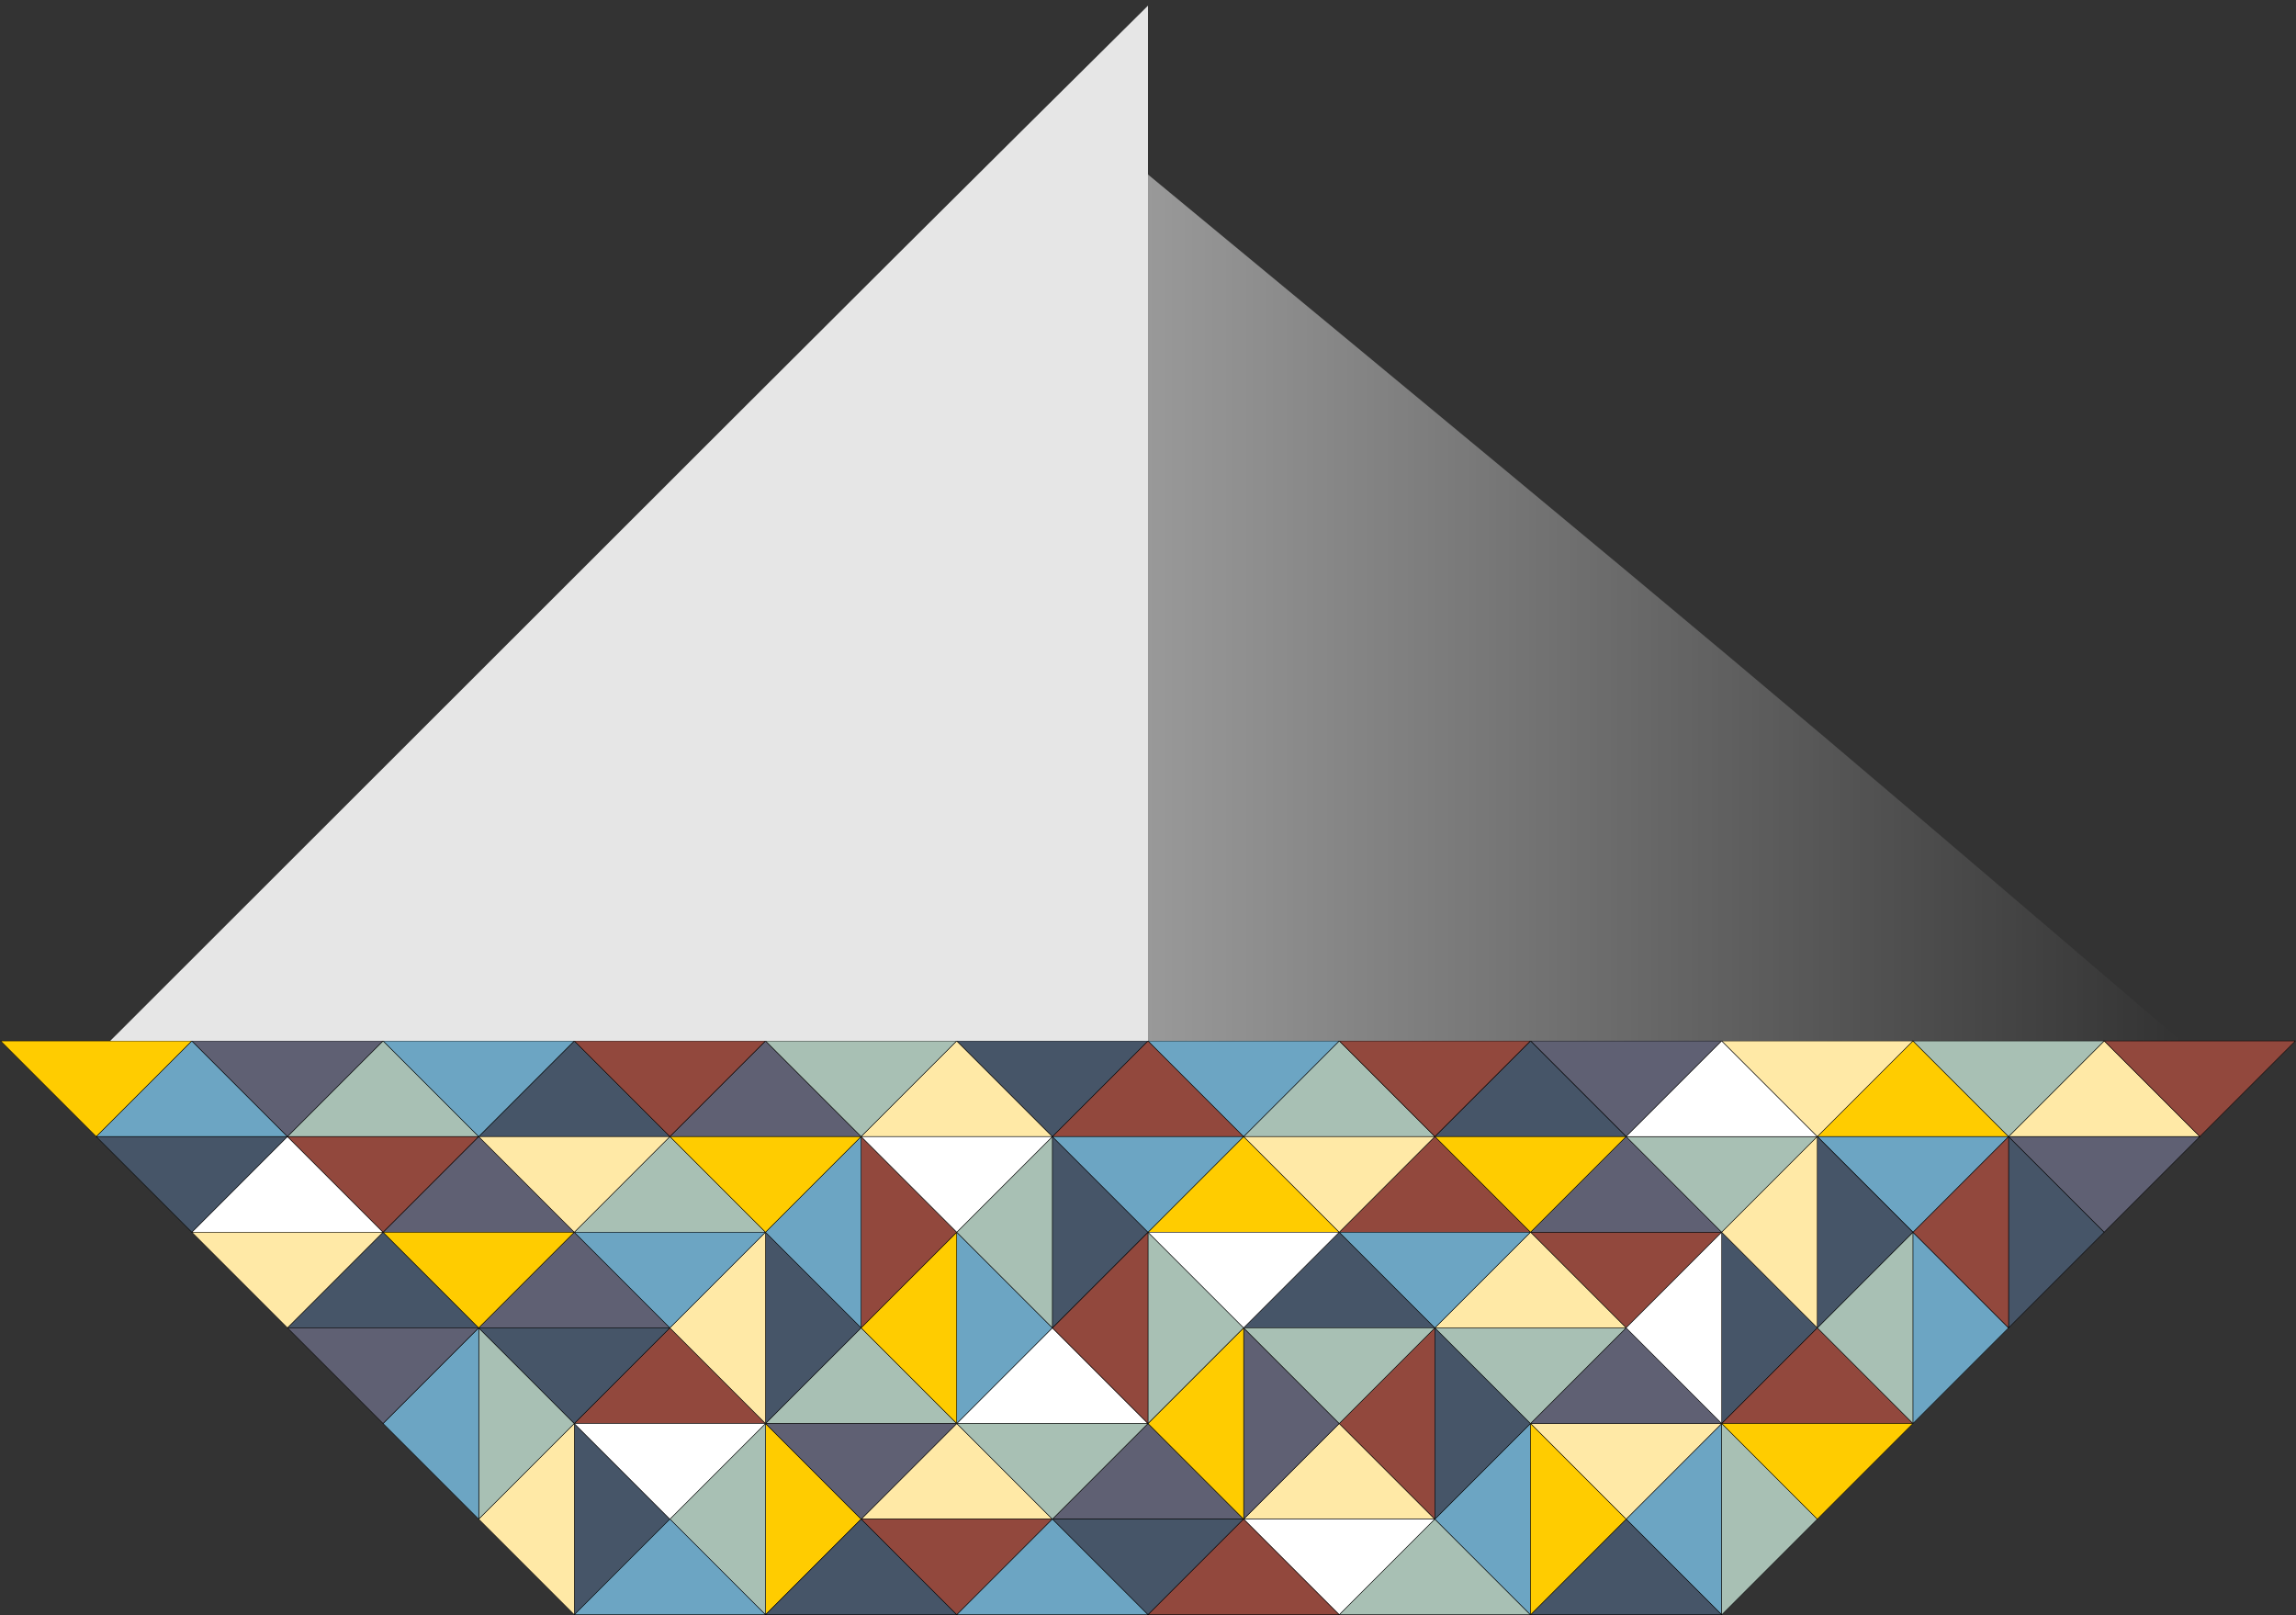 <?xml version="1.0" encoding="UTF-8"?>
<svg id="SVGRoot" width="488.62mm" height="343.67mm" version="1.1" viewBox="0 0 488.62 343.67" xmlns="http://www.w3.org/2000/svg" xmlns:cc="http://creativecommons.org/ns#" xmlns:dc="http://purl.org/dc/elements/1.1/" xmlns:osb="http://www.openswatchbook.org/uri/2009/osb" xmlns:rdf="http://www.w3.org/1999/02/22-rdf-syntax-ns#" xmlns:xlink="http://www.w3.org/1999/xlink">
 <rect x="0" y="0" width="488.62" height="343.67" fill="#333333" stroke="none"/>
 <defs>
  <linearGradient id="linearGradient3073" x1="244.78" x2="464.59" y1="132.02" y2="132.02" gradientUnits="userSpaceOnUse">
   <stop stop-color="#999" offset="0"/>
   <stop stop-color="#999" stop-opacity="0" offset="1"/>
  </linearGradient>
 </defs>
 <g transform="translate(-.471 -2.725)">
  <g stroke="#000" stroke-width=".1">
   <path d="m183.73 325.93 20.349-20.349 20.349 20.349c-19.668-9e-3 -19.425-9e-3 -40.698 1e-5z" fill="#ffe9a6"/>
   <path d="m224.43 325.93-20.349 20.349-20.349-20.349c19.668 9e-3 19.425 9e-3 40.698 0z" fill="#aa4e40" fill-opacity=".8"/>
   <path d="m224.43 325.93 20.349-20.349 20.349 20.349c-19.668-9e-3 -19.425-9e-3 -40.698 1e-5z" fill="#6a6c83" fill-opacity=".8"/>
  </g>
  <g stroke="#000" stroke-width=".1">
   <path d="m265.13 325.93-20.349 20.349-20.349-20.349c19.668 9e-3 19.425 9e-3 40.698 0z" fill="#465568"/>
   <path d="m265.13 325.93 20.349-20.349 20.349 20.349c-19.667-9e-3 -19.425-9e-3 -40.698 1e-5z" fill="#ffe9a6"/>
   <path d="m305.83 325.93-20.349 20.349-20.349-20.349c19.667 9e-3 19.425 9e-3 40.698 0z" fill="#fff"/>
  </g>
  <path d="m244.78 346.27 20.349-20.349 20.349 20.349c-19.667-9e-3 -19.425-9e-3 -40.698 1e-5z" fill="#aa4e40" fill-opacity=".8" stroke="#000" stroke-width=".1"/>
  <g stroke="#000" stroke-width=".1">
   <path d="m204.08 346.27 20.349-20.349 20.349 20.349c-19.668-9e-3 -19.425-9e-3 -40.698 1e-5z" fill="#6ca5c3"/>
   <path d="m163.38 305.58 20.349 20.349-20.349 20.349c9e-3 -19.668 9e-3 -19.425-1e-5 -40.698z" fill="#fc0"/>
   <path d="m163.38 346.27-20.349-20.349 20.349-20.349c-9e-3 19.668-9e-3 19.425 1e-5 40.698z" fill="#a8c0b4"/>
  </g>
  <path d="m305.83 325.93-20.349-20.349 20.349-20.349c-9e-3 19.668-9e-3 19.425 1e-5 40.698z" fill="#aa4e40" fill-opacity=".8" stroke="#000" stroke-width=".1"/>
  <g stroke="#000" stroke-width=".1">
   <path d="m366.88 264.88 20.349 20.349-20.349 20.349c9e-3 -19.668 9e-3 -19.425-1e-5 -40.698z" fill="#465568"/>
   <path d="m163.38 346.27 20.349-20.349 20.349 20.349c-19.668-9e-3 -19.425-9e-3 -40.698 1e-5z" fill="#465568"/>
   <path d="m285.48 346.27 20.349-20.349 20.349 20.349c-19.668-9e-3 -19.425-9e-3 -40.698 1e-5z" fill="#a8c0b4"/>
   <path d="m122.69 305.58 20.349 20.349-20.349 20.349c9e-3 -19.668 9e-3 -19.425-1e-5 -40.698z" fill="#465568"/>
   <path d="m122.69 346.27-20.349-20.349 20.349-20.349c-9e-3 19.668-9e-3 19.425 1e-5 40.698z" fill="#ffe9a6"/>
   <path d="m366.88 346.27-20.349-20.349 20.349-20.349c-9e-3 19.668-9e-3 19.425 1e-5 40.698z" fill="#6ca5c3"/>
   <path d="m366.88 305.58 20.349 20.349-20.349 20.349c9e-3 -19.668 9e-3 -19.425-1e-5 -40.698z" fill="#a8c0b4"/>
   <path d="m122.69 346.27 20.349-20.349 20.349 20.349c-19.668-9e-3 -19.425-9e-3 -40.698 1e-5z" fill="#6ca5c3"/>
   <path d="m326.18 346.27 20.349-20.349 20.349 20.349c-19.668-9e-3 -19.425-9e-3 -40.698 1e-5z" fill="#465568"/>
   <path d="m366.88 305.58-20.349 20.349-20.349-20.349c19.667 9e-3 19.425 9e-3 40.698 0z" fill="#ffe9a6"/>
  </g>
  <g stroke="#000" stroke-width=".1">
   <path d="m366.88 264.88-20.349 20.349-20.349-20.349c19.667 9e-3 19.425 9e-3 40.698 0z" fill="#aa4e40" fill-opacity=".8"/>
   <path d="m326.18 346.27-20.349-20.349 20.349-20.349c-9e-3 19.668-9e-3 19.425 1e-5 40.698z" fill="#6ca5c3"/>
   <path d="m326.18 305.58 20.349 20.349-20.349 20.349c9e-3 -19.668 9e-3 -19.425-1e-5 -40.698z" fill="#fc0"/>
   <path d="m366.88 305.58-20.349-20.349 20.349-20.349c-9e-3 19.668-9e-3 19.425 1e-5 40.698z" fill="none"/>
   <path d="m326.18 305.58 20.349-20.349 20.349 20.349c-19.667-9e-3 -19.425-9e-3 -40.698 1e-5z" fill="#6a6c83" fill-opacity=".8"/>
   <path d="m305.83 285.23 20.349 20.349-20.349 20.349c9e-3 -19.668 9e-3 -19.425-1e-5 -40.698z" fill="#465568"/>
   <path d="m326.18 264.88 20.349-20.349 20.349 20.349c-19.667-9e-3 -19.425-9e-3 -40.698 1e-5z" fill="#6a6c83" fill-opacity=".8"/>
   <path d="m366.88 224.18-20.349 20.349-20.349-20.349c19.667 9e-3 19.425 9e-3 40.698 0z" fill="#6a6c83" fill-opacity=".8"/>
   <path d="m387.22 244.53-20.349 20.349-20.349-20.349c19.667 9e-3 19.425 9e-3 40.698 0z" fill="#a8c0b4"/>
   <path d="m346.53 244.53 20.349-20.349 20.349 20.349c-19.667-9e-3 -19.425-9e-3 -40.698 1e-5z" fill="#fff"/>
   <path d="m346.53 285.23-20.349 20.349-20.349-20.349c19.667 9e-3 19.425 9e-3 40.698 0z" fill="#a8c0b4"/>
   <path d="m305.83 285.23 20.349-20.349 20.349 20.349c-19.667-9e-3 -19.425-9e-3 -40.698 1e-5z" fill="#ffe9a6"/>
   <path d="m265.13 285.23 20.349 20.349-20.349 20.349c9e-3 -19.668 9e-3 -19.425-1e-5 -40.698z" fill="#6a6c83" fill-opacity=".8"/>
  </g>
  <g stroke="#000" stroke-width=".1">
   <path d="m265.13 325.93-20.349-20.349 20.349-20.349c-9e-3 19.668-9e-3 19.425 1e-5 40.698z" fill="#fc0"/>
   <path d="m265.13 285.23 20.349-20.349 20.349 20.349c-19.668-9e-3 -19.425-9e-3 -40.698 1e-5z" fill="#465568"/>
   <path d="m305.83 285.23-20.349 20.349-20.349-20.349c19.668 9e-3 19.425 9e-3 40.698 0z" fill="#a8c0b4"/>
  </g>
  <path d="m285.48 264.88 20.349-20.349 20.349 20.349c-19.668-9e-3 -19.425-9e-3 -40.698 1e-5z" fill="#aa4e40" fill-opacity=".8" stroke="#000" stroke-width=".1"/>
  <g stroke="#000" stroke-width=".1">
   <path d="m326.18 264.88-20.349 20.349-20.349-20.349c19.668 9e-3 19.425 9e-3 40.698 0z" fill="#6ca5c3"/>
   <path d="m305.83 244.53 20.349-20.349 20.349 20.349c-19.668-9e-3 -19.425-9e-3 -40.698 1e-5z" fill="#465568"/>
   <path d="m346.53 244.53-20.349 20.349-20.349-20.349c19.668 9e-3 19.425 9e-3 40.698 0z" fill="#fc0"/>
  </g>
  <g stroke="#000" stroke-width=".1">
   <path d="m204.08 305.58 20.349-20.349 20.349 20.349c-19.668-9e-3 -19.425-9e-3 -40.698 1e-5z" fill="#fff"/>
   <path d="m244.78 305.58-20.349 20.349-20.349-20.349c19.668 9e-3 19.425 9e-3 40.698 0z" fill="#a8c0b4"/>
   <path d="m244.78 264.88 20.349 20.349-20.349 20.349c9e-3 -19.668 9e-3 -19.425-1e-5 -40.698z" fill="#a8c0b4"/>
   <path d="m244.78 305.58-20.349-20.349 20.349-20.349c-9e-3 19.668-9e-3 19.425 1e-5 40.698z" fill="#aa4e40" fill-opacity=".8"/>
   <path d="m244.78 264.88 20.349-20.349 20.349 20.349c-19.668-9e-3 -19.425-9e-3 -40.698 1e-5z" fill="#fc0"/>
   <path d="m285.48 264.88-20.349 20.349-20.349-20.349c19.668 9e-3 19.425 9e-3 40.698 0z" fill="#fff"/>
  </g>
  <g stroke="#000" stroke-width=".1">
   <path d="m265.13 244.53 20.349-20.349 20.349 20.349c-19.668-9e-3 -19.425-9e-3 -40.698 1e-5z" fill="#a8c0b4"/>
   <path d="m305.83 244.53-20.349 20.349-20.349-20.349c19.668 9e-3 19.425 9e-3 40.698 0z" fill="#ffe9a6"/>
   <path d="m163.38 305.58 20.349-20.349 20.349 20.349c-19.668-9e-3 -19.425-9e-3 -40.698 1e-5z" fill="#a8c0b4"/>
  </g>
  <path d="m204.08 305.58-20.349 20.349-20.349-20.349c19.668 9e-3 19.425 9e-3 40.698 0z" fill="#6a6c83" fill-opacity=".8" stroke="#000" stroke-width=".1"/>
  <g stroke="#000" stroke-width=".1">
   <path d="m204.08 264.88 20.349 20.349-20.349 20.349c9e-3 -19.668 9e-3 -19.425-1e-5 -40.698z" fill="#6ca5c3"/>
   <path d="m204.08 305.58-20.349-20.349 20.349-20.349c-9e-3 19.668-9e-3 19.425 1e-5 40.698z" fill="#fc0"/>
   <path d="m224.43 244.53 20.349 20.349-20.349 20.349c9e-3 -19.668 9e-3 -19.425-1e-5 -40.698z" fill="#465568"/>
   <path d="m224.43 285.23-20.349-20.349 20.349-20.349c-9e-3 19.668-9e-3 19.425 1e-5 40.698z" fill="#a8c0b4"/>
  </g>
  <g stroke="#000" stroke-width=".1">
   <path d="m224.43 244.53 20.349-20.349 20.349 20.349c-19.668-9e-3 -19.425-9e-3 -40.698 1e-5z" fill="#aa4e40" fill-opacity=".8"/>
   <path d="m265.13 244.53-20.349 20.349-20.349-20.349c19.668 9e-3 19.425 9e-3 40.698 0z" fill="#6ca5c3"/>
   <path d="m122.69 305.58 20.349-20.349 20.349 20.349c-19.668-9e-3 -19.425-9e-3 -40.698 1e-5z" fill="#aa4e40" fill-opacity=".8"/>
   <path d="m163.38 305.58-20.349 20.349-20.349-20.349c19.668 9e-3 19.425 9e-3 40.698 0z" fill="#fff"/>
   <path d="m163.38 264.88 20.349 20.349-20.349 20.349c9e-3 -19.668 9e-3 -19.425-1e-5 -40.698z" fill="#465568"/>
   <path d="m163.38 305.58-20.349-20.349 20.349-20.349c-9e-3 19.668-9e-3 19.425 1e-5 40.698z" fill="#ffe9a6"/>
   <path d="m183.73 244.53 20.349 20.349-20.349 20.349c9e-3 -19.668 9e-3 -19.425-1e-5 -40.698z" fill="#aa4e40" fill-opacity=".8"/>
  </g>
  <g stroke="#000" stroke-width=".1">
   <path d="m183.73 285.23-20.349-20.349 20.349-20.349c-9e-3 19.668-9e-3 19.425 1e-5 40.698z" fill="#6ca5c3"/>
   <path d="m183.73 244.53 20.349-20.349 20.349 20.349c-19.668-9e-3 -19.425-9e-3 -40.698 1e-5z" fill="#ffe9a6"/>
   <path d="m224.43 244.53-20.349 20.349-20.349-20.349c19.668 9e-3 19.425 9e-3 40.698 0z" fill="#fff"/>
  </g>
  <path d="m366.88 305.58 20.349-20.349 20.349 20.349c-19.668-9e-3 -19.425-9e-3 -40.698 1e-5z" fill="#aa4e40" fill-opacity=".8" stroke="#000" stroke-width=".1"/>
  <g stroke="#000" stroke-width=".1">
   <path d="m407.57 305.58-20.349 20.349-20.349-20.349c19.668 9e-3 19.425 9e-3 40.698 0z" fill="#fc0"/>
   <path d="m407.57 264.88 20.349 20.349-20.349 20.349c9e-3 -19.668 9e-3 -19.425-1e-5 -40.698z" fill="#6ca5c3"/>
   <path d="m407.57 305.58-20.349-20.349 20.349-20.349c-9e-3 19.668-9e-3 19.425 1e-5 40.698z" fill="#a8c0b4"/>
   <path d="m427.92 244.53 20.349 20.349-20.349 20.349c9e-3 -19.668 9e-3 -19.425-1e-5 -40.698z" fill="#465568"/>
  </g>
  <g stroke="#000" stroke-width=".1">
   <path d="m427.92 285.23-20.349-20.349 20.349-20.349c-9e-3 19.668-9e-3 19.425 1e-5 40.698z" fill="#aa4e40" fill-opacity=".8"/>
   <path d="m427.92 244.53 20.349-20.349 20.349 20.349c-19.668-9e-3 -19.425-9e-3 -40.698 1e-5z" fill="#ffe9a6"/>
   <path d="m468.62 244.53-20.349 20.349-20.349-20.349c19.668 9e-3 19.425 9e-3 40.698 0z" fill="#6a6c83" fill-opacity=".8"/>
  </g>
  <g stroke="#000" stroke-width=".1">
   <path d="m387.22 244.53 20.349-20.349 20.349 20.349c-19.668-9e-3 -19.425-9e-3 -40.698 1e-5z" fill="#fc0"/>
   <path d="m427.92 244.53-20.349 20.349-20.349-20.349c19.668 9e-3 19.425 9e-3 40.698 0z" fill="#6ca5c3"/>
   <path d="m387.22 244.53 20.349 20.349-20.349 20.349c9e-3 -19.668 9e-3 -19.425-1e-5 -40.698z" fill="#465568"/>
   <path d="m387.22 285.23-20.349-20.349 20.349-20.349c-9e-3 19.668-9e-3 19.425 1e-5 40.698z" fill="#ffe9a6"/>
   <path d="m102.34 285.23 20.349 20.349-20.349 20.349c9e-3 -19.668 9e-3 -19.425-1e-5 -40.698z" fill="#a8c0b4"/>
   <path d="m102.34 325.93-20.349-20.349 20.349-20.349c-9e-3 19.668-9e-3 19.425 1e-5 40.698z" fill="#6ca5c3"/>
   <path d="m61.639 285.23 20.349-20.349 20.349 20.349c-19.668-9e-3 -19.425-9e-3 -40.698 1e-5z" fill="#465568"/>
  </g>
  <path d="m102.34 285.23-20.349 20.349-20.349-20.349c19.668 9e-3 19.425 9e-3 40.698 0z" fill="#6a6c83" fill-opacity=".8" stroke="#000" stroke-width=".1"/>
  <path d="m41.29 264.88 20.349-20.349 20.349 20.349c-19.668-9e-3 -19.425-9e-3 -40.698 1e-5z" fill="#fff" stroke="#000" stroke-width=".1"/>
  <g stroke="#000" stroke-width=".1">
   <path d="m81.988 264.88-20.349 20.349-20.349-20.349c19.668 9e-3 19.425 9e-3 40.698 0z" fill="#ffe9a6"/>
   <path d="m20.941 244.53 20.349-20.349 20.349 20.349c-19.668-9e-3 -19.425-9e-3 -40.698 1e-5z" fill="#6ca5c3"/>
   <path d="m61.639 244.53-20.349 20.349-20.349-20.349c19.668 9e-3 19.425 9e-3 40.698 0z" fill="#465568"/>
  </g>
  <g stroke="#000" stroke-width=".1">
   <path d="m102.34 285.23 20.349-20.349 20.349 20.349c-19.668-9e-3 -19.425-9e-3 -40.698 1e-5z" fill="#6a6c83" fill-opacity=".8"/>
   <path d="m143.04 285.23-20.349 20.349-20.349-20.349c19.668 9e-3 19.425 9e-3 40.698 0z" fill="#465568"/>
   <path d="m81.988 264.88 20.349-20.349 20.349 20.349c-19.668-9e-3 -19.425-9e-3 -40.698 1e-5z" fill="#6a6c83" fill-opacity=".8"/>
   <path d="m122.69 264.88-20.349 20.349-20.349-20.349c19.668 9e-3 19.425 9e-3 40.698 0z" fill="#fc0"/>
   <path d="m61.639 244.53 20.349-20.349 20.349 20.349c-19.668-9e-3 -19.425-9e-3 -40.698 1e-5z" fill="#a8c0b4"/>
   <path d="m102.34 244.53-20.349 20.349-20.349-20.349c19.668 9e-3 19.425 9e-3 40.698 0z" fill="#aa4e40" fill-opacity=".8"/>
  </g>
  <g stroke="#000" stroke-width=".1">
   <path d="m122.69 264.88 20.349-20.349 20.349 20.349c-19.668-9e-3 -19.425-9e-3 -40.698 1e-5z" fill="#a8c0b4"/>
   <path d="m163.38 264.88-20.349 20.349-20.349-20.349c19.668 9e-3 19.425 9e-3 40.698 0z" fill="#6ca5c3"/>
   <path d="m102.34 244.53 20.349-20.349 20.349 20.349c-19.668-9e-3 -19.425-9e-3 -40.698 1e-5z" fill="#465568"/>
   <path d="m143.04 244.53-20.349 20.349-20.349-20.349c19.668 9e-3 19.425 9e-3 40.698 0z" fill="#ffe9a6"/>
  </g>
  <g stroke="#000" stroke-width=".1">
   <path d="m143.04 244.53 20.349-20.349 20.349 20.349c-19.668-9e-3 -19.425-9e-3 -40.698 1e-5z" fill="#6a6c83" fill-opacity=".8"/>
   <path d="m183.73 244.53-20.349 20.349-20.349-20.349c19.668 9e-3 19.425 9e-3 40.698 0z" fill="#fc0"/>
   <path d="m81.988 224.18-20.349 20.349-20.349-20.349c19.668 9e-3 19.425 9e-3 40.698 0z" fill="#6a6c83" fill-opacity=".8"/>
   <path d="m41.29 224.18-20.349 20.349-20.349-20.349c19.668 9e-3 19.425 9e-3 40.698 0z" fill="#fc0"/>
   <path d="m122.69 224.18-20.349 20.349-20.349-20.349c19.668 9e-3 19.425 9e-3 40.698 0z" fill="#6ca5c3"/>
   <path d="m163.38 224.18-20.349 20.349-20.349-20.349c19.668 9e-3 19.425 9e-3 40.698 0z" fill="#aa4e40" fill-opacity=".8"/>
  </g>
  <g stroke="#000" stroke-width=".1">
   <path d="m204.08 224.18-20.349 20.349-20.349-20.349c19.668 9e-3 19.425 9e-3 40.698 0z" fill="#a8c0b4"/>
   <path d="m244.78 224.18-20.349 20.349-20.349-20.349c19.668 9e-3 19.425 9e-3 40.698 0z" fill="#465568"/>
   <path d="m285.48 224.18-20.349 20.349-20.349-20.349c19.668 9e-3 19.425 9e-3 40.698 0z" fill="#6ca5c3"/>
  </g>
  <g stroke="#000" stroke-width=".1">
   <path d="m326.18 224.18-20.349 20.349-20.349-20.349c19.668 9e-3 19.425 9e-3 40.698 0z" fill="#aa4e40" fill-opacity=".8"/>
   <path d="m407.57 224.18-20.349 20.349-20.349-20.349c19.668 9e-3 19.425 9e-3 40.698 0z" fill="#ffe9a6"/>
   <path d="m448.27 224.18-20.349 20.349-20.349-20.349c19.668 9e-3 19.425 9e-3 40.698 0z" fill="#a8c0b4"/>
   <path d="m488.97 224.18-20.349 20.349-20.349-20.349c19.668 9e-3 19.425 9e-3 40.698 0z" fill="#aa4e40" fill-opacity=".8"/>
  </g>
  <path d="m244.78 3.924v220.26h-220.86c133.79-133.7 159.17-159.05 193.88-193.5 8.012-7.952 16.522-16.388 26.977-26.754z" fill="#e6e6e6" style="mix-blend-mode:hue"/>
  <path d="m244.78 39.853c128.16 105.94 129.57 107.2 219.81 184.33h-219.81z" fill="url(#linearGradient3073)"/>
  <path d="m366.88 305.58-20.349-20.349 20.349-20.349c-9e-3 19.668-9e-3 19.425 1e-5 40.698z" fill="#fff" stroke="#000" stroke-width=".1"/>
 </g>
 <script id="mesh_polyfill" type="text/javascript">!function(){const t="http://www.w3.org/2000/svg",e="http://www.w3.org/1999/xlink",s="http://www.w3.org/1999/xhtml",r=2;if(document.createElementNS(t,"meshgradient").x)return;const n=(t,e,s,r)=&gt;{let n=new x(.5*(e.x+s.x),.5*(e.y+s.y)),o=new x(.5*(t.x+e.x),.5*(t.y+e.y)),i=new x(.5*(s.x+r.x),.5*(s.y+r.y)),a=new x(.5*(n.x+o.x),.5*(n.y+o.y)),h=new x(.5*(n.x+i.x),.5*(n.y+i.y)),l=new x(.5*(a.x+h.x),.5*(a.y+h.y));return[[t,o,a,l],[l,h,i,r]]},o=t=&gt;{let e=t[0].distSquared(t[1]),s=t[2].distSquared(t[3]),r=.25*t[0].distSquared(t[2]),n=.25*t[1].distSquared(t[3]),o=e&gt;s?e:s,i=r&gt;n?r:n;return 18*(o&gt;i?o:i)},i=(t,e)=&gt;Math.sqrt(t.distSquared(e)),a=(t,e)=&gt;t.scale(2/3).add(e.scale(1/3)),h=t=&gt;{let e,s,r,n,o,i,a,h=new g;return t.match(/(\w+\(\s*[^)]+\))+/g).forEach(t=&gt;{let l=t.match(/[\w.-]+/g),d=l.shift();switch(d){case"translate":2===l.length?e=new g(1,0,0,1,l[0],l[1]):(console.error("mesh.js: translate does not have 2 arguments!"),e=new g(1,0,0,1,0,0)),h=h.append(e);break;case"scale":1===l.length?s=new g(l[0],0,0,l[0],0,0):2===l.length?s=new g(l[0],0,0,l[1],0,0):(console.error("mesh.js: scale does not have 1 or 2 arguments!"),s=new g(1,0,0,1,0,0)),h=h.append(s);break;case"rotate":if(3===l.length&amp;&amp;(e=new g(1,0,0,1,l[1],l[2]),h=h.append(e)),l[0]){r=l[0]*Math.PI/180;let t=Math.cos(r),e=Math.sin(r);Math.abs(t)&lt;1e-16&amp;&amp;(t=0),Math.abs(e)&lt;1e-16&amp;&amp;(e=0),a=new g(t,e,-e,t,0,0),h=h.append(a)}else console.error("math.js: No argument to rotate transform!");3===l.length&amp;&amp;(e=new g(1,0,0,1,-l[1],-l[2]),h=h.append(e));break;case"skewX":l[0]?(r=l[0]*Math.PI/180,n=Math.tan(r),o=new g(1,0,n,1,0,0),h=h.append(o)):console.error("math.js: No argument to skewX transform!");break;case"skewY":l[0]?(r=l[0]*Math.PI/180,n=Math.tan(r),i=new g(1,n,0,1,0,0),h=h.append(i)):console.error("math.js: No argument to skewY transform!");break;case"matrix":6===l.length?h=h.append(new g(...l)):console.error("math.js: Incorrect number of arguments for matrix!");break;default:console.error("mesh.js: Unhandled transform type: "+d)}}),h},l=t=&gt;{let e=[],s=t.split(/[ ,]+/);for(let t=0,r=s.length-1;t&lt;r;t+=2)e.push(new x(parseFloat(s[t]),parseFloat(s[t+1])));return e},d=(t,e)=&gt;{for(let s in e)t.setAttribute(s,e[s])},c=(t,e,s,r,n)=&gt;{let o,i,a=[0,0,0,0];for(let h=0;h&lt;3;++h)e[h]&lt;t[h]&amp;&amp;e[h]&lt;s[h]||t[h]&lt;e[h]&amp;&amp;s[h]&lt;e[h]?a[h]=0:(a[h]=.5*((e[h]-t[h])/r+(s[h]-e[h])/n),o=Math.abs(3*(e[h]-t[h])/r),i=Math.abs(3*(s[h]-e[h])/n),a[h]&gt;o?a[h]=o:a[h]&gt;i&amp;&amp;(a[h]=i));return a},u=[[1,0,0,0,0,0,0,0,0,0,0,0,0,0,0,0],[0,0,0,0,1,0,0,0,0,0,0,0,0,0,0,0],[-3,3,0,0,-2,-1,0,0,0,0,0,0,0,0,0,0],[2,-2,0,0,1,1,0,0,0,0,0,0,0,0,0,0],[0,0,0,0,0,0,0,0,1,0,0,0,0,0,0,0],[0,0,0,0,0,0,0,0,0,0,0,0,1,0,0,0],[0,0,0,0,0,0,0,0,-3,3,0,0,-2,-1,0,0],[0,0,0,0,0,0,0,0,2,-2,0,0,1,1,0,0],[-3,0,3,0,0,0,0,0,-2,0,-1,0,0,0,0,0],[0,0,0,0,-3,0,3,0,0,0,0,0,-2,0,-1,0],[9,-9,-9,9,6,3,-6,-3,6,-6,3,-3,4,2,2,1],[-6,6,6,-6,-3,-3,3,3,-4,4,-2,2,-2,-2,-1,-1],[2,0,-2,0,0,0,0,0,1,0,1,0,0,0,0,0],[0,0,0,0,2,0,-2,0,0,0,0,0,1,0,1,0],[-6,6,6,-6,-4,-2,4,2,-3,3,-3,3,-2,-1,-2,-1],[4,-4,-4,4,2,2,-2,-2,2,-2,2,-2,1,1,1,1]],f=t=&gt;{let e=[];for(let s=0;s&lt;16;++s){e[s]=0;for(let r=0;r&lt;16;++r)e[s]+=u[s][r]*t[r]}return e},p=(t,e,s)=&gt;{const r=e*e,n=s*s,o=e*e*e,i=s*s*s;return t[0]+t[1]*e+t[2]*r+t[3]*o+t[4]*s+t[5]*s*e+t[6]*s*r+t[7]*s*o+t[8]*n+t[9]*n*e+t[10]*n*r+t[11]*n*o+t[12]*i+t[13]*i*e+t[14]*i*r+t[15]*i*o},y=t=&gt;{let e=[],s=[],r=[];for(let s=0;s&lt;4;++s)e[s]=[],e[s][0]=n(t[0][s],t[1][s],t[2][s],t[3][s]),e[s][1]=[],e[s][1].push(...n(...e[s][0][0])),e[s][1].push(...n(...e[s][0][1])),e[s][2]=[],e[s][2].push(...n(...e[s][1][0])),e[s][2].push(...n(...e[s][1][1])),e[s][2].push(...n(...e[s][1][2])),e[s][2].push(...n(...e[s][1][3]));for(let t=0;t&lt;8;++t){s[t]=[];for(let r=0;r&lt;4;++r)s[t][r]=[],s[t][r][0]=n(e[0][2][t][r],e[1][2][t][r],e[2][2][t][r],e[3][2][t][r]),s[t][r][1]=[],s[t][r][1].push(...n(...s[t][r][0][0])),s[t][r][1].push(...n(...s[t][r][0][1])),s[t][r][2]=[],s[t][r][2].push(...n(...s[t][r][1][0])),s[t][r][2].push(...n(...s[t][r][1][1])),s[t][r][2].push(...n(...s[t][r][1][2])),s[t][r][2].push(...n(...s[t][r][1][3]))}for(let t=0;t&lt;8;++t){r[t]=[];for(let e=0;e&lt;8;++e)r[t][e]=[],r[t][e][0]=s[t][0][2][e],r[t][e][1]=s[t][1][2][e],r[t][e][2]=s[t][2][2][e],r[t][e][3]=s[t][3][2][e]}return r};class x{constructor(t,e){this.x=t||0,this.y=e||0}toString(){return`(x=${this.x}, y=${this.y})`}clone(){return new x(this.x,this.y)}add(t){return new x(this.x+t.x,this.y+t.y)}scale(t){return void 0===t.x?new x(this.x*t,this.y*t):new x(this.x*t.x,this.y*t.y)}distSquared(t){let e=this.x-t.x,s=this.y-t.y;return e*e+s*s}transform(t){let e=this.x*t.a+this.y*t.c+t.e,s=this.x*t.b+this.y*t.d+t.f;return new x(e,s)}}class g{constructor(t,e,s,r,n,o){void 0===t?(this.a=1,this.b=0,this.c=0,this.d=1,this.e=0,this.f=0):(this.a=t,this.b=e,this.c=s,this.d=r,this.e=n,this.f=o)}toString(){return`affine: ${this.a} ${this.c} ${this.e} \n       ${this.b} ${this.d} ${this.f}`}append(t){t instanceof g||console.error("mesh.js: argument to Affine.append is not affine!");let e=this.a*t.a+this.c*t.b,s=this.b*t.a+this.d*t.b,r=this.a*t.c+this.c*t.d,n=this.b*t.c+this.d*t.d,o=this.a*t.e+this.c*t.f+this.e,i=this.b*t.e+this.d*t.f+this.f;return new g(e,s,r,n,o,i)}}class w{constructor(t,e){this.nodes=t,this.colors=e}paintCurve(t,e){if(o(this.nodes)&gt;r){const s=n(...this.nodes);let r=[[],[]],o=[[],[]];for(let t=0;t&lt;4;++t)r[0][t]=this.colors[0][t],r[1][t]=(this.colors[0][t]+this.colors[1][t])/2,o[0][t]=r[1][t],o[1][t]=this.colors[1][t];let i=new w(s[0],r),a=new w(s[1],o);i.paintCurve(t,e),a.paintCurve(t,e)}else{let s=Math.round(this.nodes[0].x);if(s&gt;=0&amp;&amp;s&lt;e){let r=4*(~~this.nodes[0].y*e+s);t[r]=Math.round(this.colors[0][0]),t[r+1]=Math.round(this.colors[0][1]),t[r+2]=Math.round(this.colors[0][2]),t[r+3]=Math.round(this.colors[0][3])}}}}class m{constructor(t,e){this.nodes=t,this.colors=e}split(){let t=[[],[],[],[]],e=[[],[],[],[]],s=[[[],[]],[[],[]]],r=[[[],[]],[[],[]]];for(let s=0;s&lt;4;++s){const r=n(this.nodes[0][s],this.nodes[1][s],this.nodes[2][s],this.nodes[3][s]);t[0][s]=r[0][0],t[1][s]=r[0][1],t[2][s]=r[0][2],t[3][s]=r[0][3],e[0][s]=r[1][0],e[1][s]=r[1][1],e[2][s]=r[1][2],e[3][s]=r[1][3]}for(let t=0;t&lt;4;++t)s[0][0][t]=this.colors[0][0][t],s[0][1][t]=this.colors[0][1][t],s[1][0][t]=(this.colors[0][0][t]+this.colors[1][0][t])/2,s[1][1][t]=(this.colors[0][1][t]+this.colors[1][1][t])/2,r[0][0][t]=s[1][0][t],r[0][1][t]=s[1][1][t],r[1][0][t]=this.colors[1][0][t],r[1][1][t]=this.colors[1][1][t];return[new m(t,s),new m(e,r)]}paint(t,e){let s,n=!1;for(let t=0;t&lt;4;++t)if((s=o([this.nodes[0][t],this.nodes[1][t],this.nodes[2][t],this.nodes[3][t]]))&gt;r){n=!0;break}if(n){let s=this.split();s[0].paint(t,e),s[1].paint(t,e)}else{new w([...this.nodes[0]],[...this.colors[0]]).paintCurve(t,e)}}}class b{constructor(t){this.readMesh(t),this.type=t.getAttribute("type")||"bilinear"}readMesh(t){let e=[[]],s=[[]],r=Number(t.getAttribute("x")),n=Number(t.getAttribute("y"));e[0][0]=new x(r,n);let o=t.children;for(let t=0,r=o.length;t&lt;r;++t){e[3*t+1]=[],e[3*t+2]=[],e[3*t+3]=[],s[t+1]=[];let r=o[t].children;for(let n=0,o=r.length;n&lt;o;++n){let o=r[n].children;for(let r=0,i=o.length;r&lt;i;++r){let i=r;0!==t&amp;&amp;++i;let h,d=o[r].getAttribute("path"),c="l";null!=d&amp;&amp;(c=(h=d.match(/\s*([lLcC])\s*(.*)/))[1]);let u=l(h[2]);switch(c){case"l":0===i?(e[3*t][3*n+3]=u[0].add(e[3*t][3*n]),e[3*t][3*n+1]=a(e[3*t][3*n],e[3*t][3*n+3]),e[3*t][3*n+2]=a(e[3*t][3*n+3],e[3*t][3*n])):1===i?(e[3*t+3][3*n+3]=u[0].add(e[3*t][3*n+3]),e[3*t+1][3*n+3]=a(e[3*t][3*n+3],e[3*t+3][3*n+3]),e[3*t+2][3*n+3]=a(e[3*t+3][3*n+3],e[3*t][3*n+3])):2===i?(0===n&amp;&amp;(e[3*t+3][3*n+0]=u[0].add(e[3*t+3][3*n+3])),e[3*t+3][3*n+1]=a(e[3*t+3][3*n],e[3*t+3][3*n+3]),e[3*t+3][3*n+2]=a(e[3*t+3][3*n+3],e[3*t+3][3*n])):(e[3*t+1][3*n]=a(e[3*t][3*n],e[3*t+3][3*n]),e[3*t+2][3*n]=a(e[3*t+3][3*n],e[3*t][3*n]));break;case"L":0===i?(e[3*t][3*n+3]=u[0],e[3*t][3*n+1]=a(e[3*t][3*n],e[3*t][3*n+3]),e[3*t][3*n+2]=a(e[3*t][3*n+3],e[3*t][3*n])):1===i?(e[3*t+3][3*n+3]=u[0],e[3*t+1][3*n+3]=a(e[3*t][3*n+3],e[3*t+3][3*n+3]),e[3*t+2][3*n+3]=a(e[3*t+3][3*n+3],e[3*t][3*n+3])):2===i?(0===n&amp;&amp;(e[3*t+3][3*n+0]=u[0]),e[3*t+3][3*n+1]=a(e[3*t+3][3*n],e[3*t+3][3*n+3]),e[3*t+3][3*n+2]=a(e[3*t+3][3*n+3],e[3*t+3][3*n])):(e[3*t+1][3*n]=a(e[3*t][3*n],e[3*t+3][3*n]),e[3*t+2][3*n]=a(e[3*t+3][3*n],e[3*t][3*n]));break;case"c":0===i?(e[3*t][3*n+1]=u[0].add(e[3*t][3*n]),e[3*t][3*n+2]=u[1].add(e[3*t][3*n]),e[3*t][3*n+3]=u[2].add(e[3*t][3*n])):1===i?(e[3*t+1][3*n+3]=u[0].add(e[3*t][3*n+3]),e[3*t+2][3*n+3]=u[1].add(e[3*t][3*n+3]),e[3*t+3][3*n+3]=u[2].add(e[3*t][3*n+3])):2===i?(e[3*t+3][3*n+2]=u[0].add(e[3*t+3][3*n+3]),e[3*t+3][3*n+1]=u[1].add(e[3*t+3][3*n+3]),0===n&amp;&amp;(e[3*t+3][3*n+0]=u[2].add(e[3*t+3][3*n+3]))):(e[3*t+2][3*n]=u[0].add(e[3*t+3][3*n]),e[3*t+1][3*n]=u[1].add(e[3*t+3][3*n]));break;case"C":0===i?(e[3*t][3*n+1]=u[0],e[3*t][3*n+2]=u[1],e[3*t][3*n+3]=u[2]):1===i?(e[3*t+1][3*n+3]=u[0],e[3*t+2][3*n+3]=u[1],e[3*t+3][3*n+3]=u[2]):2===i?(e[3*t+3][3*n+2]=u[0],e[3*t+3][3*n+1]=u[1],0===n&amp;&amp;(e[3*t+3][3*n+0]=u[2])):(e[3*t+2][3*n]=u[0],e[3*t+1][3*n]=u[1]);break;default:console.error("mesh.js: "+c+" invalid path type.")}if(0===t&amp;&amp;0===n||r&gt;0){let e=window.getComputedStyle(o[r]).stopColor.match(/^rgb\s*\(\s*(\d+)\s*,\s*(\d+)\s*,\s*(\d+)\s*\)$/i),a=window.getComputedStyle(o[r]).stopOpacity,h=255;a&amp;&amp;(h=Math.floor(255*a)),e&amp;&amp;(0===i?(s[t][n]=[],s[t][n][0]=Math.floor(e[1]),s[t][n][1]=Math.floor(e[2]),s[t][n][2]=Math.floor(e[3]),s[t][n][3]=h):1===i?(s[t][n+1]=[],s[t][n+1][0]=Math.floor(e[1]),s[t][n+1][1]=Math.floor(e[2]),s[t][n+1][2]=Math.floor(e[3]),s[t][n+1][3]=h):2===i?(s[t+1][n+1]=[],s[t+1][n+1][0]=Math.floor(e[1]),s[t+1][n+1][1]=Math.floor(e[2]),s[t+1][n+1][2]=Math.floor(e[3]),s[t+1][n+1][3]=h):3===i&amp;&amp;(s[t+1][n]=[],s[t+1][n][0]=Math.floor(e[1]),s[t+1][n][1]=Math.floor(e[2]),s[t+1][n][2]=Math.floor(e[3]),s[t+1][n][3]=h))}}e[3*t+1][3*n+1]=new x,e[3*t+1][3*n+2]=new x,e[3*t+2][3*n+1]=new x,e[3*t+2][3*n+2]=new x,e[3*t+1][3*n+1].x=(-4*e[3*t][3*n].x+6*(e[3*t][3*n+1].x+e[3*t+1][3*n].x)+-2*(e[3*t][3*n+3].x+e[3*t+3][3*n].x)+3*(e[3*t+3][3*n+1].x+e[3*t+1][3*n+3].x)+-1*e[3*t+3][3*n+3].x)/9,e[3*t+1][3*n+2].x=(-4*e[3*t][3*n+3].x+6*(e[3*t][3*n+2].x+e[3*t+1][3*n+3].x)+-2*(e[3*t][3*n].x+e[3*t+3][3*n+3].x)+3*(e[3*t+3][3*n+2].x+e[3*t+1][3*n].x)+-1*e[3*t+3][3*n].x)/9,e[3*t+2][3*n+1].x=(-4*e[3*t+3][3*n].x+6*(e[3*t+3][3*n+1].x+e[3*t+2][3*n].x)+-2*(e[3*t+3][3*n+3].x+e[3*t][3*n].x)+3*(e[3*t][3*n+1].x+e[3*t+2][3*n+3].x)+-1*e[3*t][3*n+3].x)/9,e[3*t+2][3*n+2].x=(-4*e[3*t+3][3*n+3].x+6*(e[3*t+3][3*n+2].x+e[3*t+2][3*n+3].x)+-2*(e[3*t+3][3*n].x+e[3*t][3*n+3].x)+3*(e[3*t][3*n+2].x+e[3*t+2][3*n].x)+-1*e[3*t][3*n].x)/9,e[3*t+1][3*n+1].y=(-4*e[3*t][3*n].y+6*(e[3*t][3*n+1].y+e[3*t+1][3*n].y)+-2*(e[3*t][3*n+3].y+e[3*t+3][3*n].y)+3*(e[3*t+3][3*n+1].y+e[3*t+1][3*n+3].y)+-1*e[3*t+3][3*n+3].y)/9,e[3*t+1][3*n+2].y=(-4*e[3*t][3*n+3].y+6*(e[3*t][3*n+2].y+e[3*t+1][3*n+3].y)+-2*(e[3*t][3*n].y+e[3*t+3][3*n+3].y)+3*(e[3*t+3][3*n+2].y+e[3*t+1][3*n].y)+-1*e[3*t+3][3*n].y)/9,e[3*t+2][3*n+1].y=(-4*e[3*t+3][3*n].y+6*(e[3*t+3][3*n+1].y+e[3*t+2][3*n].y)+-2*(e[3*t+3][3*n+3].y+e[3*t][3*n].y)+3*(e[3*t][3*n+1].y+e[3*t+2][3*n+3].y)+-1*e[3*t][3*n+3].y)/9,e[3*t+2][3*n+2].y=(-4*e[3*t+3][3*n+3].y+6*(e[3*t+3][3*n+2].y+e[3*t+2][3*n+3].y)+-2*(e[3*t+3][3*n].y+e[3*t][3*n+3].y)+3*(e[3*t][3*n+2].y+e[3*t+2][3*n].y)+-1*e[3*t][3*n].y)/9}}this.nodes=e,this.colors=s}paintMesh(t,e){let s=(this.nodes.length-1)/3,r=(this.nodes[0].length-1)/3;if("bilinear"===this.type||s&lt;2||r&lt;2){let n;for(let o=0;o&lt;s;++o)for(let s=0;s&lt;r;++s){let r=[];for(let t=3*o,e=3*o+4;t&lt;e;++t)r.push(this.nodes[t].slice(3*s,3*s+4));let i=[];i.push(this.colors[o].slice(s,s+2)),i.push(this.colors[o+1].slice(s,s+2)),(n=new m(r,i)).paint(t,e)}}else{let n,o,a,h,l,d,u;const x=s,g=r;s++,r++;let w=new Array(s);for(let t=0;t&lt;s;++t){w[t]=new Array(r);for(let e=0;e&lt;r;++e)w[t][e]=[],w[t][e][0]=this.nodes[3*t][3*e],w[t][e][1]=this.colors[t][e]}for(let t=0;t&lt;s;++t)for(let e=0;e&lt;r;++e)0!==t&amp;&amp;t!==x&amp;&amp;(n=i(w[t-1][e][0],w[t][e][0]),o=i(w[t+1][e][0],w[t][e][0]),w[t][e][2]=c(w[t-1][e][1],w[t][e][1],w[t+1][e][1],n,o)),0!==e&amp;&amp;e!==g&amp;&amp;(n=i(w[t][e-1][0],w[t][e][0]),o=i(w[t][e+1][0],w[t][e][0]),w[t][e][3]=c(w[t][e-1][1],w[t][e][1],w[t][e+1][1],n,o));for(let t=0;t&lt;r;++t){w[0][t][2]=[],w[x][t][2]=[];for(let e=0;e&lt;4;++e)n=i(w[1][t][0],w[0][t][0]),o=i(w[x][t][0],w[x-1][t][0]),w[0][t][2][e]=n&gt;0?2*(w[1][t][1][e]-w[0][t][1][e])/n-w[1][t][2][e]:0,w[x][t][2][e]=o&gt;0?2*(w[x][t][1][e]-w[x-1][t][1][e])/o-w[x-1][t][2][e]:0}for(let t=0;t&lt;s;++t){w[t][0][3]=[],w[t][g][3]=[];for(let e=0;e&lt;4;++e)n=i(w[t][1][0],w[t][0][0]),o=i(w[t][g][0],w[t][g-1][0]),w[t][0][3][e]=n&gt;0?2*(w[t][1][1][e]-w[t][0][1][e])/n-w[t][1][3][e]:0,w[t][g][3][e]=o&gt;0?2*(w[t][g][1][e]-w[t][g-1][1][e])/o-w[t][g-1][3][e]:0}for(let s=0;s&lt;x;++s)for(let r=0;r&lt;g;++r){let n=i(w[s][r][0],w[s+1][r][0]),o=i(w[s][r+1][0],w[s+1][r+1][0]),c=i(w[s][r][0],w[s][r+1][0]),x=i(w[s+1][r][0],w[s+1][r+1][0]),g=[[],[],[],[]];for(let t=0;t&lt;4;++t){(d=[])[0]=w[s][r][1][t],d[1]=w[s+1][r][1][t],d[2]=w[s][r+1][1][t],d[3]=w[s+1][r+1][1][t],d[4]=w[s][r][2][t]*n,d[5]=w[s+1][r][2][t]*n,d[6]=w[s][r+1][2][t]*o,d[7]=w[s+1][r+1][2][t]*o,d[8]=w[s][r][3][t]*c,d[9]=w[s+1][r][3][t]*x,d[10]=w[s][r+1][3][t]*c,d[11]=w[s+1][r+1][3][t]*x,d[12]=0,d[13]=0,d[14]=0,d[15]=0,u=f(d);for(let e=0;e&lt;9;++e){g[t][e]=[];for(let s=0;s&lt;9;++s)g[t][e][s]=p(u,e/8,s/8),g[t][e][s]&gt;255?g[t][e][s]=255:g[t][e][s]&lt;0&amp;&amp;(g[t][e][s]=0)}}h=[];for(let t=3*s,e=3*s+4;t&lt;e;++t)h.push(this.nodes[t].slice(3*r,3*r+4));l=y(h);for(let s=0;s&lt;8;++s)for(let r=0;r&lt;8;++r)(a=new m(l[s][r],[[[g[0][s][r],g[1][s][r],g[2][s][r],g[3][s][r]],[g[0][s][r+1],g[1][s][r+1],g[2][s][r+1],g[3][s][r+1]]],[[g[0][s+1][r],g[1][s+1][r],g[2][s+1][r],g[3][s+1][r]],[g[0][s+1][r+1],g[1][s+1][r+1],g[2][s+1][r+1],g[3][s+1][r+1]]]])).paint(t,e)}}}transform(t){if(t instanceof x)for(let e=0,s=this.nodes.length;e&lt;s;++e)for(let s=0,r=this.nodes[0].length;s&lt;r;++s)this.nodes[e][s]=this.nodes[e][s].add(t);else if(t instanceof g)for(let e=0,s=this.nodes.length;e&lt;s;++e)for(let s=0,r=this.nodes[0].length;s&lt;r;++s)this.nodes[e][s]=this.nodes[e][s].transform(t)}scale(t){for(let e=0,s=this.nodes.length;e&lt;s;++e)for(let s=0,r=this.nodes[0].length;s&lt;r;++s)this.nodes[e][s]=this.nodes[e][s].scale(t)}}document.querySelectorAll("rect,circle,ellipse,path,text").forEach((r,n)=&gt;{let o=r.getAttribute("id");o||(o="patchjs_shape"+n,r.setAttribute("id",o));const i=r.style.fill.match(/^url\(\s*"?\s*#([^\s"]+)"?\s*\)/),a=r.style.stroke.match(/^url\(\s*"?\s*#([^\s"]+)"?\s*\)/);if(i&amp;&amp;i[1]){const a=document.getElementById(i[1]);if(a&amp;&amp;"meshgradient"===a.nodeName){const i=r.getBBox();let l=document.createElementNS(s,"canvas");d(l,{width:i.width,height:i.height});const c=l.getContext("2d");let u=c.createImageData(i.width,i.height);const f=new b(a);"objectBoundingBox"===a.getAttribute("gradientUnits")&amp;&amp;f.scale(new x(i.width,i.height));const p=a.getAttribute("gradientTransform");null!=p&amp;&amp;f.transform(h(p)),"userSpaceOnUse"===a.getAttribute("gradientUnits")&amp;&amp;f.transform(new x(-i.x,-i.y)),f.paintMesh(u.data,l.width),c.putImageData(u,0,0);const y=document.createElementNS(t,"image");d(y,{width:i.width,height:i.height,x:i.x,y:i.y});let g=l.toDataURL();y.setAttributeNS(e,"xlink:href",g),r.parentNode.insertBefore(y,r),r.style.fill="none";const w=document.createElementNS(t,"use");w.setAttributeNS(e,"xlink:href","#"+o);const m="patchjs_clip"+n,M=document.createElementNS(t,"clipPath");M.setAttribute("id",m),M.appendChild(w),r.parentElement.insertBefore(M,r),y.setAttribute("clip-path","url(#"+m+")"),u=null,l=null,g=null}}if(a&amp;&amp;a[1]){const o=document.getElementById(a[1]);if(o&amp;&amp;"meshgradient"===o.nodeName){const i=parseFloat(r.style.strokeWidth.slice(0,-2))*(parseFloat(r.style.strokeMiterlimit)||parseFloat(r.getAttribute("stroke-miterlimit"))||1),a=r.getBBox(),l=Math.trunc(a.width+i),c=Math.trunc(a.height+i),u=Math.trunc(a.x-i/2),f=Math.trunc(a.y-i/2);let p=document.createElementNS(s,"canvas");d(p,{width:l,height:c});const y=p.getContext("2d");let g=y.createImageData(l,c);const w=new b(o);"objectBoundingBox"===o.getAttribute("gradientUnits")&amp;&amp;w.scale(new x(l,c));const m=o.getAttribute("gradientTransform");null!=m&amp;&amp;w.transform(h(m)),"userSpaceOnUse"===o.getAttribute("gradientUnits")&amp;&amp;w.transform(new x(-u,-f)),w.paintMesh(g.data,p.width),y.putImageData(g,0,0);const M=document.createElementNS(t,"image");d(M,{width:l,height:c,x:0,y:0});let S=p.toDataURL();M.setAttributeNS(e,"xlink:href",S);const k="pattern_clip"+n,A=document.createElementNS(t,"pattern");d(A,{id:k,patternUnits:"userSpaceOnUse",width:l,height:c,x:u,y:f}),A.appendChild(M),o.parentNode.appendChild(A),r.style.stroke="url(#"+k+")",g=null,p=null,S=null}}})}();</script>
</svg>
